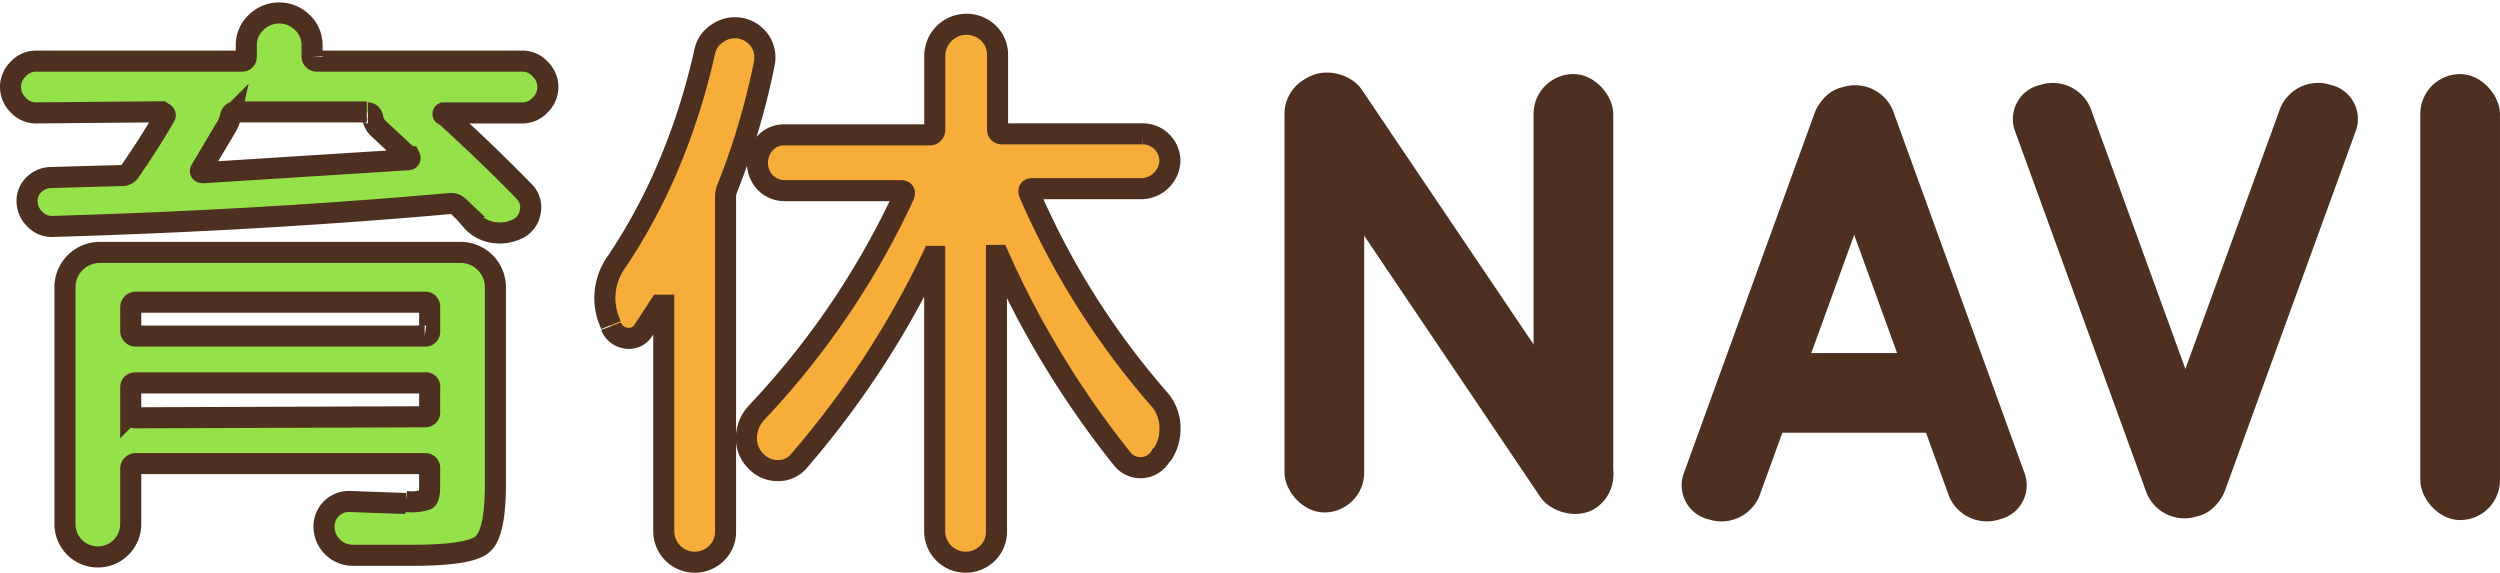 <svg xmlns="http://www.w3.org/2000/svg" width="177.978" height="40.778" viewBox="0 0 177.978 40.778"><g transform="translate(0.75 0.922)"><path d="M313.654,7.483a1.7,1.7,0,0,1-1.277-.567,1.773,1.773,0,0,1,0-2.553,1.7,1.7,0,0,1,1.277-.567h14.611c.284,0,.355-.142.355-.355V2.66a2.2,2.2,0,0,1,.709-1.631,2.341,2.341,0,0,1,3.263,0A2.2,2.2,0,0,1,333.3,2.66v.78a.335.335,0,0,0,.355.355h14.612a1.7,1.7,0,0,1,1.277.567,1.773,1.773,0,0,1,0,2.553,1.7,1.7,0,0,1-1.277.567h-5.6a.079.079,0,0,0,.071.142q3.121,2.837,5.674,5.462a1.56,1.56,0,0,1,.426,1.419,1.631,1.631,0,0,1-.851,1.206,2.908,2.908,0,0,1-1.773.284,2.554,2.554,0,0,1-1.56-.851l-.426-.5-.5-.5a.78.78,0,0,0-.567-.213q-13.619,1.206-28.3,1.631a1.631,1.631,0,0,1-1.277-.5,1.773,1.773,0,0,1-.567-1.206,1.56,1.56,0,0,1,.426-1.206,1.773,1.773,0,0,1,1.206-.567l5.107-.142a.638.638,0,0,0,.567-.284q1.56-2.27,2.482-3.9a.142.142,0,0,0,0-.213l-.213-.142Zm26.315,27.663a3.475,3.475,0,0,0,1.49-.142q.213-.142.213-.993V32.805a.313.313,0,0,0-.355-.355h-20.57a.355.355,0,0,0-.355.355v3.9a2.341,2.341,0,1,1-4.681,0V19.825a2.482,2.482,0,0,1,2.412-2.412h25.818a2.483,2.483,0,0,1,2.412,2.412V33.94q0,3.476-.922,4.256t-4.965.78h-4.327a2.057,2.057,0,0,1-1.986-1.986A1.773,1.773,0,0,1,336,35.146l3.972.142M320.393,21.315v1.7a.355.355,0,0,0,.355.355h20.57a.313.313,0,0,0,.355-.355v-1.7a.313.313,0,0,0-.355-.355h-20.57a.355.355,0,0,0-.355.355m20.924,7.8a.313.313,0,0,0,.355-.355v-1.7a.284.284,0,0,0-.355-.355h-20.57c-.284,0-.355.142-.355.355v1.773a.355.355,0,0,0,.355.355ZM337.2,7.412H327.84q-.284,0-.355.355a2.413,2.413,0,0,1-.284.709l-1.773,2.979c-.142.213-.071.284.142.284l14.541-.922c.142,0,.213-.071.142-.213h-.071l-2.128-1.986a1.277,1.277,0,0,1-.426-.78c-.071-.284-.213-.355-.355-.355" transform="translate(-311.835 -0.366)" fill="#95e14a" stroke="#4d3020" stroke-width="1.5"/><path d="M371.922,22.92l-.142-.355a4.4,4.4,0,0,1,.567-4.185,40.922,40.922,0,0,0,3.263-5.887h0a46.948,46.948,0,0,0,2.979-9.008,2.057,2.057,0,0,1,.922-1.348,2.153,2.153,0,0,1,2.979.5,2.128,2.128,0,0,1,.355,1.631,51.425,51.425,0,0,1-2.624,8.866,1.7,1.7,0,0,0-.142.709V37.6a2.128,2.128,0,0,1-.638,1.56,2.207,2.207,0,0,1-3.759-1.56V21.5H375.4l-1.206,1.844a1.206,1.206,0,0,1-1.206.5,1.348,1.348,0,0,1-1.064-.851m10.285,6.242A58.021,58.021,0,0,0,392.776,13.7q.142-.355-.213-.355h-8.3a1.915,1.915,0,0,1-1.348-.567,2.057,2.057,0,0,1,0-2.837,1.844,1.844,0,0,1,1.419-.567H394.62a.355.355,0,0,0,.355-.355V3.7a2.257,2.257,0,0,1,3.83-1.56,2.128,2.128,0,0,1,.638,1.56V8.947c0,.284.142.355.355.355h9.93a1.939,1.939,0,0,1,1.986,1.915,2.057,2.057,0,0,1-1.986,1.986h-7.8q-.355,0-.213.355a56.105,56.105,0,0,0,9.221,14.612,3.05,3.05,0,0,1,.78,1.915,3.334,3.334,0,0,1-.5,1.986l-.142.142a1.663,1.663,0,0,1-2.766.213,66.176,66.176,0,0,1-8.8-14.47h-.142V37.6a2.128,2.128,0,0,1-.638,1.56,2.207,2.207,0,0,1-3.759-1.56V18.026h-.142a65.325,65.325,0,0,1-9.5,14.541,1.915,1.915,0,0,1-1.56.709,2.128,2.128,0,0,1-1.56-.709,2.27,2.27,0,0,1-.638-1.7,2.624,2.624,0,0,1,.709-1.7" transform="translate(-329.177 -0.695)" fill="#f6ad3a" stroke="#4d3020" stroke-width="1.5"/><g transform="translate(89.889 3.08)"><g transform="translate(0 0)"><rect width="5.674" height="31.209" rx="2.837" transform="translate(0.805 1.271)" fill="#4d3020"/><rect width="5.674" height="31.209" rx="2.837" transform="translate(18.537 1.271)" fill="#4d3020"/><rect width="5.674" height="36.883" rx="2.837" transform="matrix(0.829, -0.559, 0.559, 0.829, 0, 3.173)" fill="#4d3020"/></g><g transform="translate(28.434 1.021)"><rect width="5.674" height="17.732" rx="2.837" transform="translate(4.033 25.784) rotate(-90)" fill="#4d3020"/><path d="M2.723,0a2.918,2.918,0,0,1,2.9,2.656l.938,27.577a2.494,2.494,0,0,1-2.721,2.481,2.918,2.918,0,0,1-2.9-2.656L0,2.482A2.494,2.494,0,0,1,2.723,0Z" transform="translate(9.508 2.027) rotate(-18)" fill="#4d3020"/><path d="M3.835,0a2.493,2.493,0,0,1,2.721,2.48L5.619,29.946a2.919,2.919,0,0,1-2.9,2.655A2.493,2.493,0,0,1,0,30.122L.939,2.657A2.919,2.919,0,0,1,3.835,0Z" transform="matrix(-0.951, -0.309, 0.309, -0.951, 6.237, 33.142)" fill="#4d3020"/></g><g transform="translate(52.016 0.851)"><path d="M2.721,0a2.92,2.92,0,0,1,2.9,2.653l.953,27.533a2.489,2.489,0,0,1-2.72,2.475,2.92,2.92,0,0,1-2.9-2.653L0,2.477A2.489,2.489,0,0,1,2.721,0Z" transform="translate(16.344 31.065) rotate(162)" fill="#4d3020"/><path d="M3.851,0A2.488,2.488,0,0,1,6.57,2.476L5.618,29.9a2.92,2.92,0,0,1-2.9,2.652A2.488,2.488,0,0,1,0,30.075L.954,2.654A2.92,2.92,0,0,1,3.851,0Z" transform="translate(19.603 0) rotate(18)" fill="#4d3020"/></g><rect width="5.674" height="31.752" rx="2.837" transform="translate(81.664 1.271)" fill="#4d3020"/></g></g></svg>